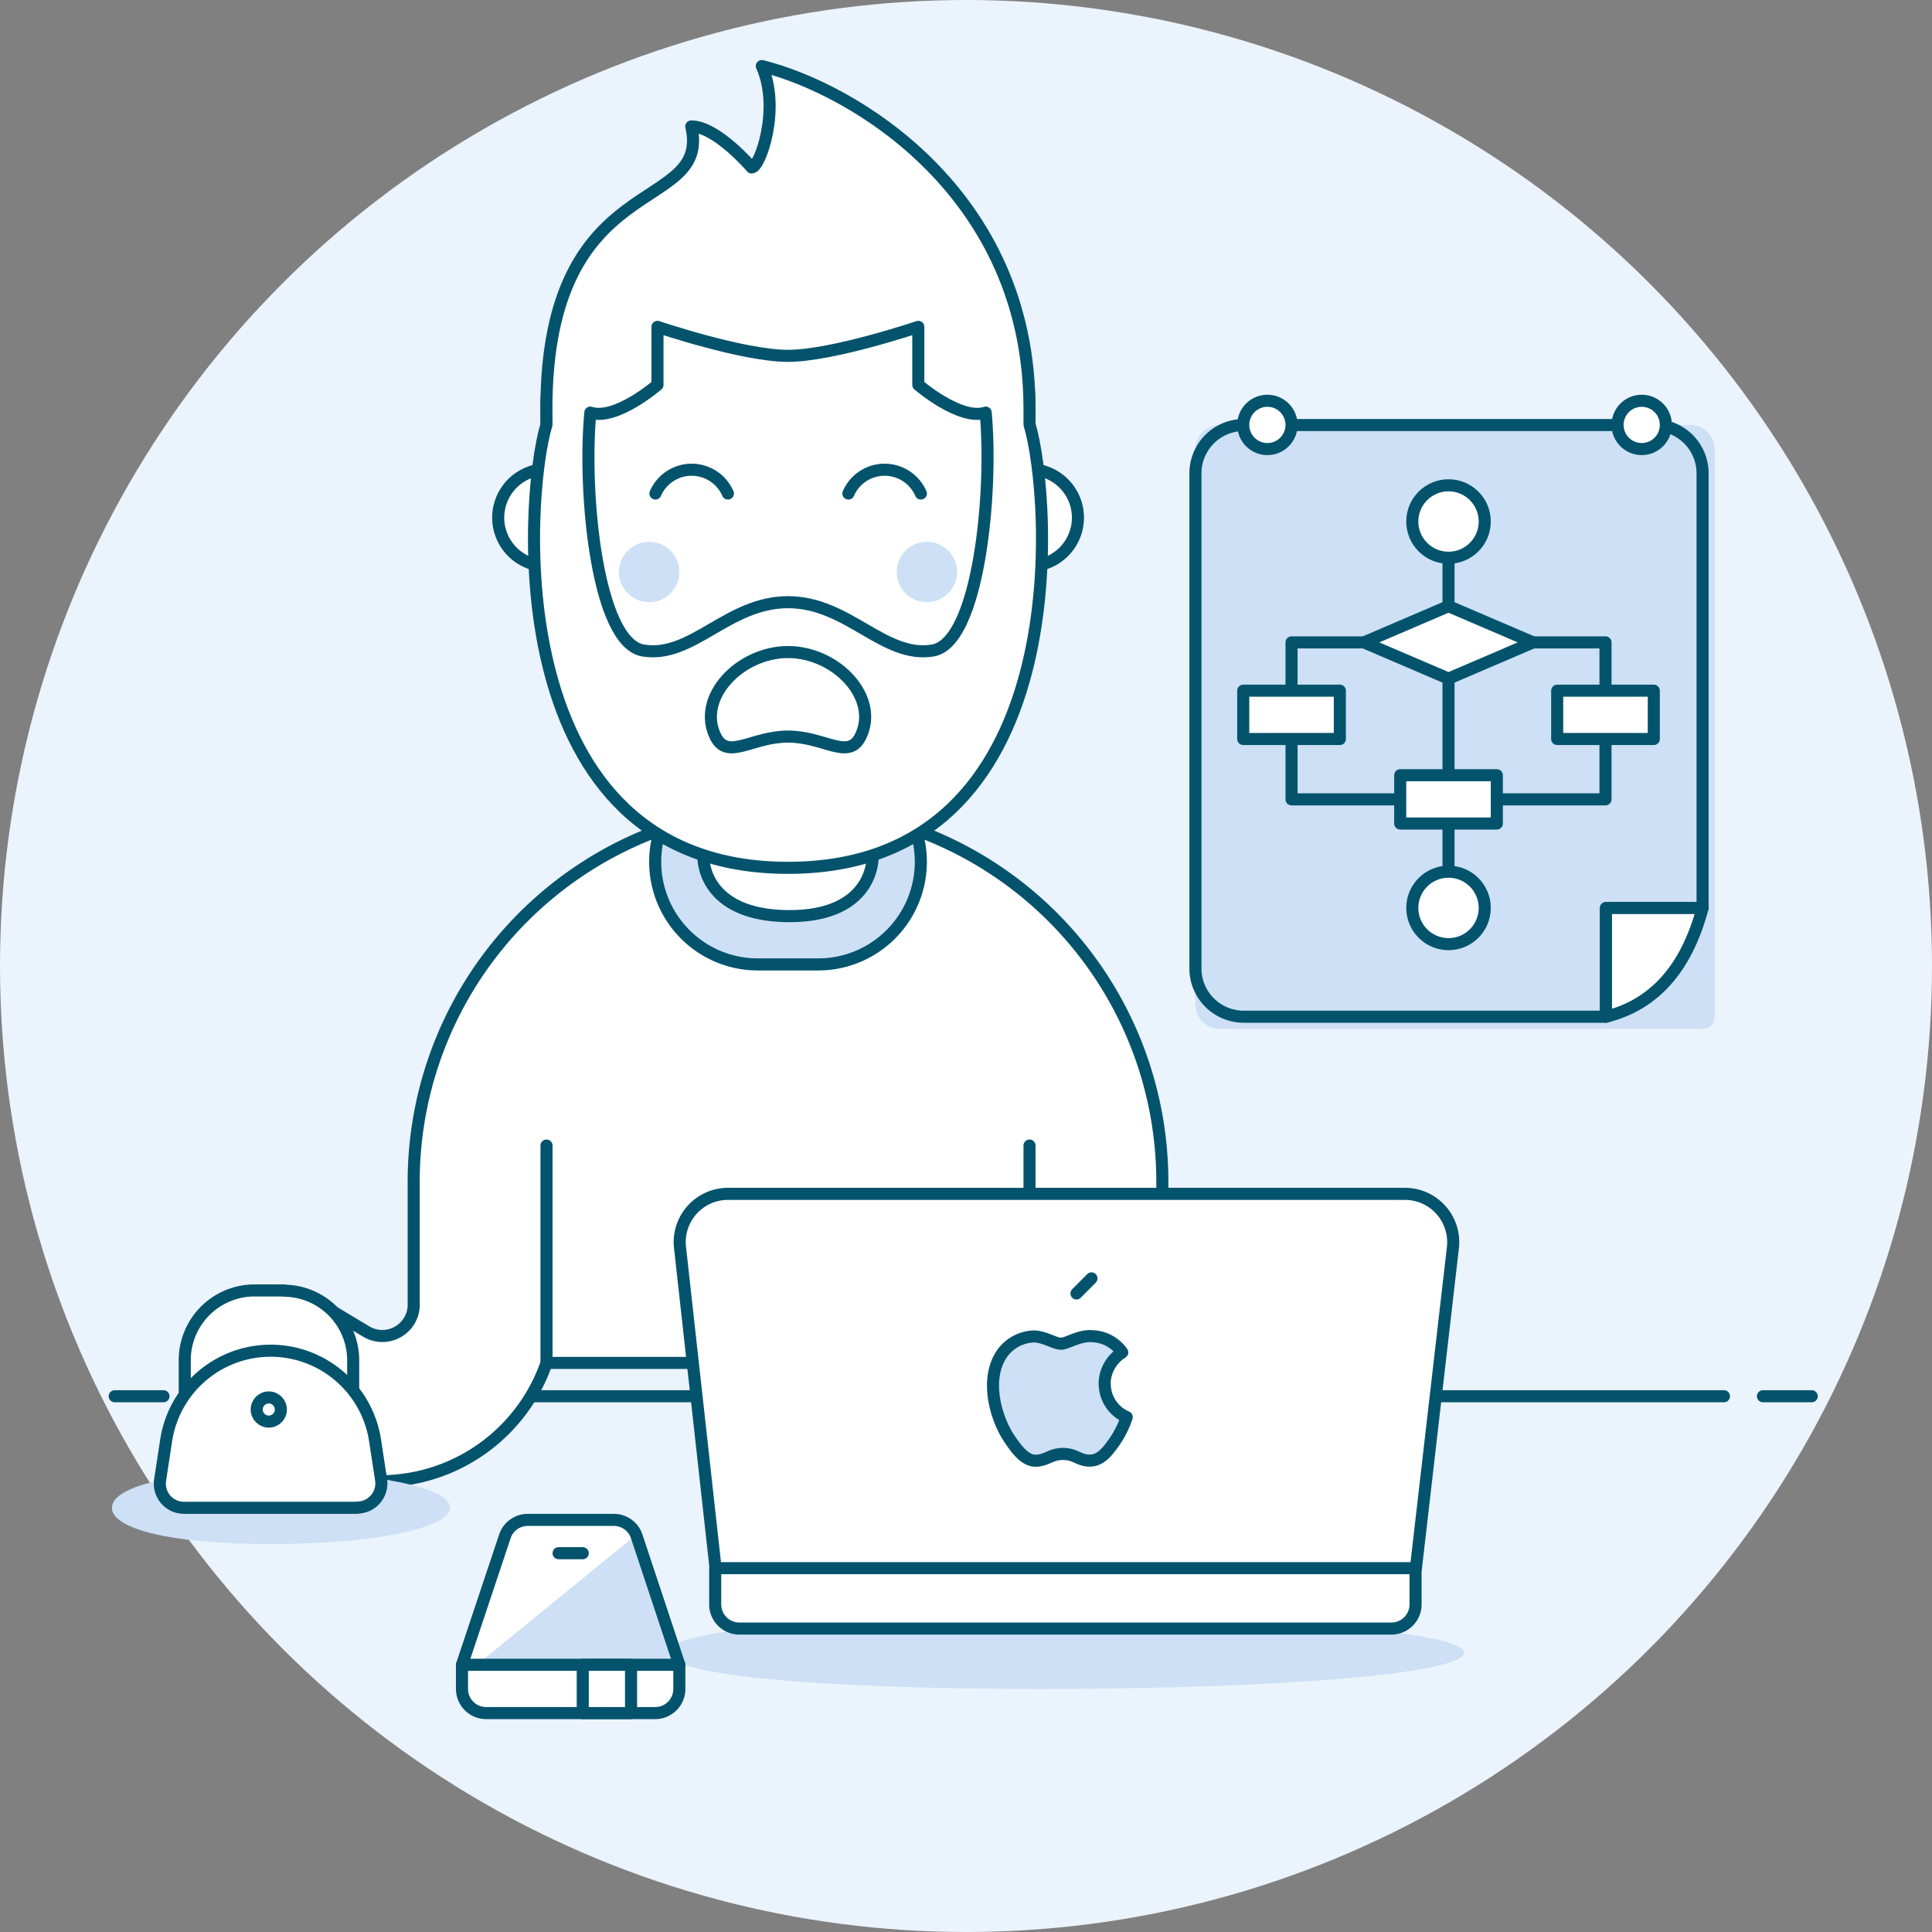 <svg xmlns="http://www.w3.org/2000/svg" viewBox="0 0 160 160"><rect x="0" y="0" width="160" height="160" fill="#808080" stroke="none"/><defs><style>.cls-1{fill:#ebf3fc;}.cls-2,.cls-7{fill:none;}.cls-2,.cls-5,.cls-6,.cls-7,.cls-8{stroke:#04536d;stroke-linejoin:round;}.cls-2,.cls-8{stroke-linecap:round;}.cls-3,.cls-6,.cls-8{fill:#fff;}.cls-4,.cls-5{fill:#cde0f5;}</style></defs><title>support-website</title><circle cx="80" cy="80" r="80" class="cls-1"/><path d="M16.77 115.63h126M9.5 115.63h4.04M146 115.63h4.04" class="cls-2"/><path d="M65.26 66.87a31 31 0 0 0-31 31v10.32a2.6 2.6 0 0 1-3.9 2.1l-4-2.4a6 6 0 0 0-6.18 10.32c4.07 2.44 6.68 4.46 11.46 4.46a14.58 14.58 0 0 0 13.62-9.8h51v-15a31 31 0 0 0-31-31z" class="cls-3"/><path d="M65.26 66.87a31 31 0 0 0-31 31v10.32a2.6 2.6 0 0 1-3.9 2.1l-4-2.4a6 6 0 0 0-6.18 10.32c4.07 2.44 6.68 4.46 11.46 4.46a14.58 14.58 0 0 0 13.62-9.8h51v-15a31 31 0 0 0-31-31z" class="cls-2"/><path d="M37.26 124.87c0 1.66-6.18 3-14.85 3s-13.14-1.34-13.14-3 4.48-3 13.15-3 14.86 1.35 14.86 3z" class="cls-4"/><path d="M67.76 62.87h-5a8.5 8.5 0 1 0 0 17h5a8.5 8.5 0 0 0 0-17z" class="cls-5"/><path d="M45.26 112.87v-18M85.26 112.87v-18" class="cls-2"/><path d="M58.26 59.87v11.2s-.08 4.74 7 4.8 7-4.8 7-4.8v-11.2z" class="cls-3"/><path d="M58.26 59.87v11.2s-.08 4.74 7 4.8 7-4.8 7-4.8v-11.2z" class="cls-2"/><path d="M121.26 136.87c0 1.66-14.56 3-35 3s-31-1.34-31-3 10.57-3 31-3 35 1.35 35 3z" class="cls-4"/><path d="M59.23 129.87h58v3a2 2 0 0 1-2 2h-54a2 2 0 0 1-2-2v-3z" class="cls-6"/><path d="M117.26 129.87h-58l-2.94-26.52a4 4 0 0 1 4-4.48h56a4 4 0 0 1 4 4.48z" class="cls-3"/><path d="M117.26 129.87h-58l-2.94-26.52a4 4 0 0 1 4-4.48h56a4 4 0 0 1 4 4.48z" class="cls-7"/><path d="M91.48 114.6a3.1 3.1 0 0 1 1.46-2.6 3.15 3.15 0 0 0-2.48-1.34c-1.06-.1-2.07.62-2.6.62s-1.38-.6-2.25-.6a3.35 3.35 0 0 0-2.8 1.7c-1.2 2.1-.32 5.18.85 6.87.57.83 1.26 1.75 2.15 1.72s1.2-.56 2.23-.56 1.33.57 2.25.55 1.5-.84 2.08-1.67a8 8 0 0 0 .94-1.93 3 3 0 0 1-1.82-2.76z" class="cls-5"/><path d="M89.15 107.12l1.24-1.25" class="cls-2"/><path d="M23.55 106.87H21a5.78 5.78 0 0 0-5.7 5.84v5.58a2.4 2.4 0 0 0 1.7 2.28 18.93 18.93 0 0 0 10.5 0 2.4 2.4 0 0 0 1.75-2.28v-5.57a5.77 5.77 0 0 0-5.7-5.83z" class="cls-8"/><path d="M29.6 124.87H15.26a2 2 0 0 1-2-2.3l.5-3.28a8.75 8.75 0 0 1 8.65-7.43 8.75 8.75 0 0 1 8.65 7.42l.5 3.27a2 2 0 0 1-1.95 2.3z" class="cls-3"/><path d="M29.6 124.87H15.26a2 2 0 0 1-2-2.3l.5-3.28a8.75 8.75 0 0 1 8.65-7.43 8.75 8.75 0 0 1 8.65 7.42l.5 3.27a2 2 0 0 1-1.95 2.3z" class="cls-2"/><circle cx="22.26" cy="116.73" r="1" class="cls-2"/><path d="M54.26 141.87h-14a2 2 0 0 1-2-2v-2h18v2a2 2 0 0 1-2 2z" class="cls-8"/><path d="M56.26 137.87h-18l3.55-10.63a2 2 0 0 1 1.9-1.37h7.12a2 2 0 0 1 1.9 1.37z" class="cls-4"/><path d="M50.82 125.87H43.7a2 2 0 0 0-1.9 1.37l-3.54 10.63h1.23l13.17-10.74a2 2 0 0 0-1.85-1.26z" class="cls-3"/><path d="M56.26 137.87h-18l3.55-10.63a2 2 0 0 1 1.9-1.37h7.12a2 2 0 0 1 1.9 1.37zM46.26 128.63h2" class="cls-2"/><path d="M48.26 137.87h4v4h-4zM85.26 38.87v-5a20 20 0 1 0-40 0v5a4 4 0 0 0 0 8h.25a20 20 0 0 0 39.52 0h.24a4 4 0 0 0 0-8z" class="cls-8"/><path d="M76.26 40.87a3.27 3.27 0 0 0-6 0M60.28 40.87a3.27 3.27 0 0 0-6 0" class="cls-2"/><circle cx="53.76" cy="47.37" r="2.5" class="cls-4"/><circle cx="76.76" cy="47.37" r="2.5" class="cls-4"/><path d="M45.26 35.15c-1.83 6-4 36.72 20 36.72s21.83-30.68 20-36.72v-1.28c0-18-14.72-26.56-22.17-28.4 1.58 3.5-.15 8.4-.84 8.4 0 0-2.9-3.4-5-3.4 1.7 7.38-12 3.28-12 23.4zm32 18.72c-4.07.68-7-4-12-4s-7.93 4.68-12 4c-3.8-.63-5-13-4.37-19.7 2.1.7 5.56-2.3 5.56-2.3v-4.8s7.1 2.4 10.8 2.4 10.8-2.4 10.8-2.4v4.8s3.47 3 5.58 2.3c.62 6.7-.6 19.07-4.38 19.7z" class="cls-3"/><path d="M45.26 35.15c-1.83 6-4 36.72 20 36.72s21.83-30.68 20-36.72v-1.28c0-18-14.72-26.56-22.17-28.4 1.58 3.5-.15 8.4-.84 8.4 0 0-2.9-3.4-5-3.4 1.7 7.38-12 3.28-12 23.4zm32 18.72c-4.07.68-7-4-12-4s-7.93 4.68-12 4c-3.8-.63-5-13-4.37-19.7 2.1.7 5.56-2.3 5.56-2.3v-4.8s7.1 2.4 10.8 2.4 10.8-2.4 10.8-2.4v4.8s3.47 3 5.58 2.3c.62 6.7-.6 19.07-4.38 19.7z" class="cls-2"/><path d="M65.26 61c-3 0-5 2-6 0-1.6-3.22 2-7 6-7s7.6 3.78 6 7c-1 2-3 0-6 0z" class="cls-8"/><path d="M101 35.2h39a2 2 0 0 1 2 2v47a1 1 0 0 1-1 1h-40a2 2 0 0 1-2-2v-46a2 2 0 0 1 2-2z" class="cls-4"/><path d="M133 75.2v9h-30a4 4 0 0 1-4-4v-41a4 4 0 0 1 4-4h34a4 4 0 0 1 4 4v36z" class="cls-5"/><path d="M141 75.2q-2 7.5-8 9v-9z" class="cls-6"/><circle cx="104.96" cy="35.19" r="2" class="cls-6"/><circle cx="135.96" cy="35.19" r="2" class="cls-6"/><circle cx="119.96" cy="43.19" r="3" class="cls-6"/><circle cx="119.96" cy="75.19" r="3" class="cls-6"/><path d="M119.96 46.2v26" class="cls-7"/><path d="M106.96 53.2h26v13h-26z" class="cls-7"/><path d="M128.96 57.2h8v4h-8zM102.96 57.2h8v4h-8zM115.96 64.2h8v4h-8zM119.96 50.2l-7 3 7 3 7-3-7-3z" class="cls-6"/></svg>